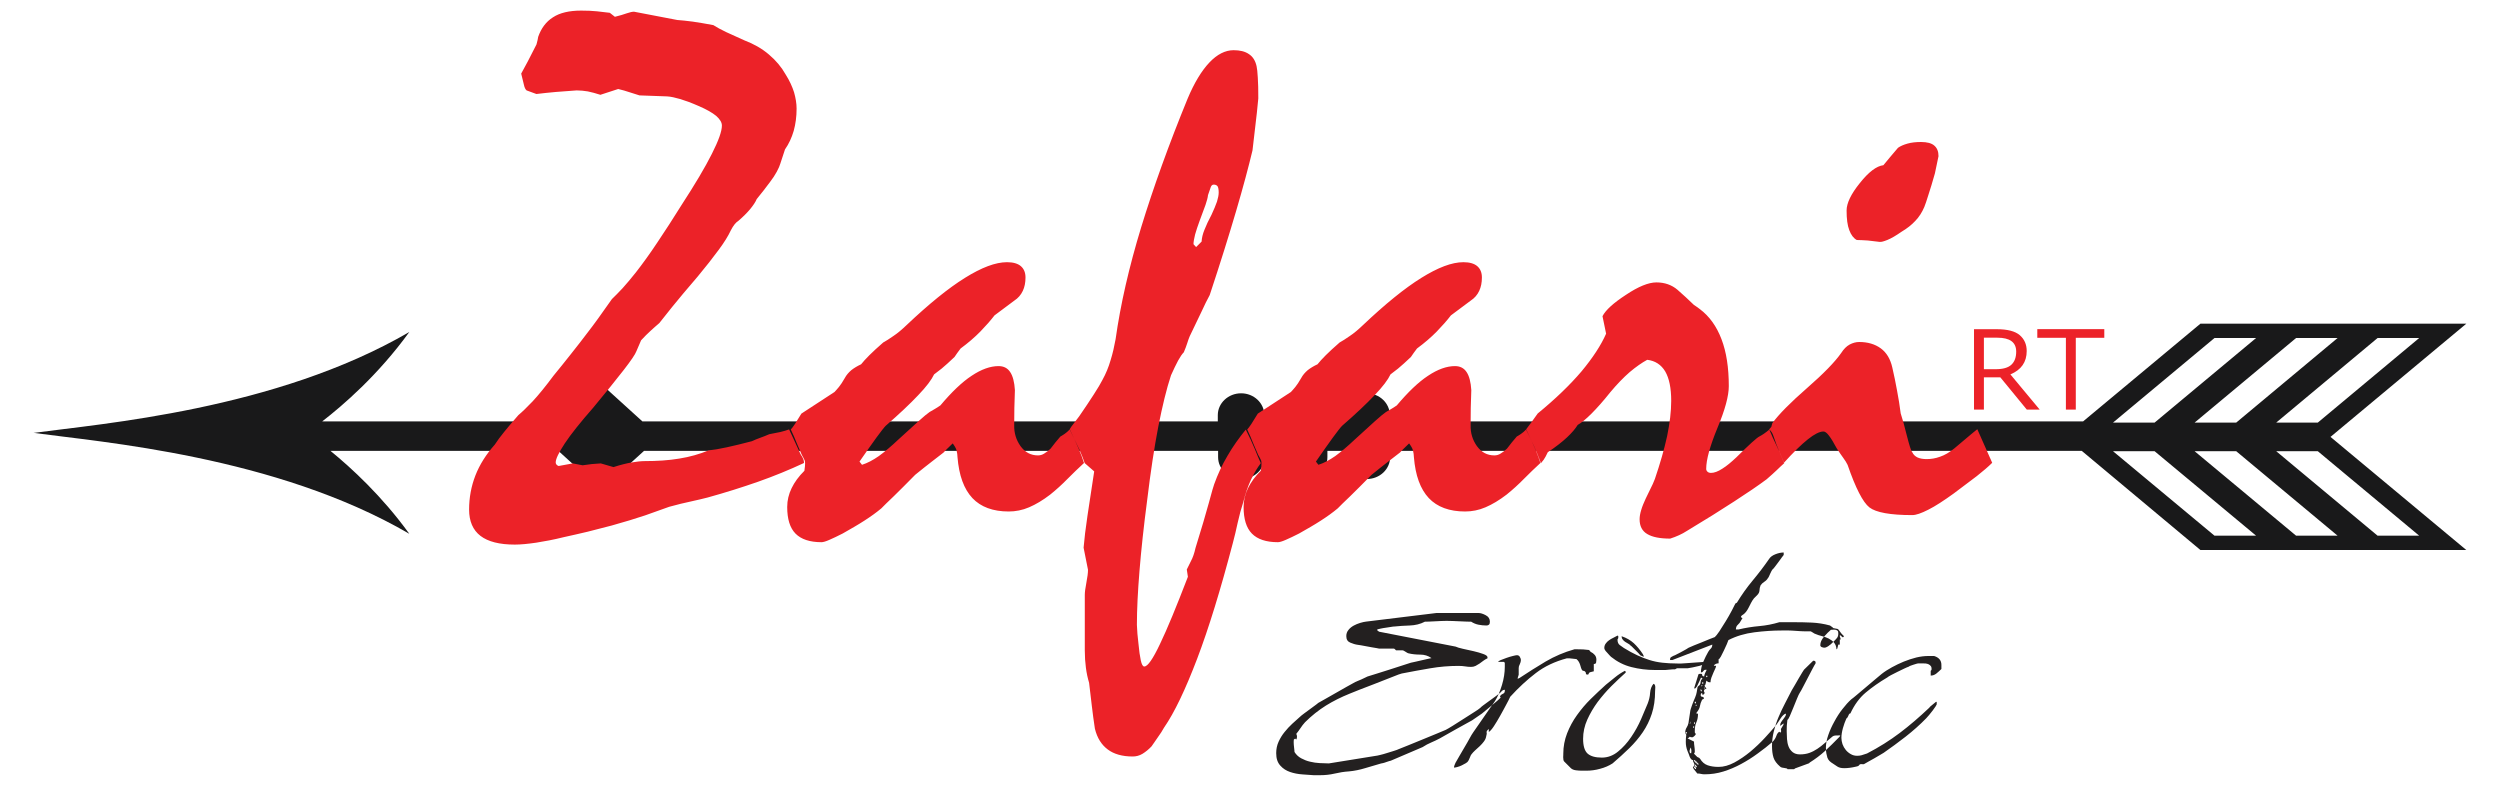 <?xml version="1.0" encoding="utf-8"?>
<!-- Generator: Adobe Illustrator 24.1.2, SVG Export Plug-In . SVG Version: 6.00 Build 0)  -->
<svg version="1.1" id="Layer_1" xmlns="http://www.w3.org/2000/svg" xmlns:xlink="http://www.w3.org/1999/xlink" x="0px" y="0px"
	 viewBox="0 0 250 78.54" style="enable-background:new 0 0 250 78.54;" xml:space="preserve">
<style type="text/css">
	.st0{fill-rule:evenodd;clip-rule:evenodd;fill:#19191A;}
	.st1{fill-rule:evenodd;clip-rule:evenodd;fill:#EC2228;}
	.st2{fill-rule:evenodd;clip-rule:evenodd;fill:#232020;}
</style>
<g>
	<path class="st0" d="M246.63,32.37h-26.59l-11.73,9.77h-69.33v-0.63c0-1.2-1.04-2.18-2.32-2.18c-1.28,0-2.33,0.98-2.33,2.18v0.63
		h-1.62v-0.63c0-1.2-1.04-2.18-2.33-2.18c-1.28,0-2.32,0.98-2.32,2.18v0.63h-1.63v-0.63c0-1.2-1.04-2.18-2.32-2.18
		c-1.28,0-2.33,0.98-2.33,2.18v0.63H64.24l-4.13-3.75l-4.13,3.75H32.22c2.01-1.55,5.59-4.62,8.71-8.94
		C27.55,41,10.06,42.37,3.37,43.29c6.69,0.92,24.18,2.29,37.56,10.09c-2.73-3.78-5.81-6.6-7.88-8.29l22.79,0l4.28,3.89l4.28-3.89
		h57.41v0.63c0,1.2,1.04,2.18,2.33,2.18c1.28,0,2.32-0.98,2.32-2.18v-0.63h1.63v0.63c0,1.2,1.04,2.18,2.32,2.18
		c1.28,0,2.33-0.98,2.33-2.18v-0.63h1.62v0.63c0,1.2,1.04,2.18,2.33,2.18c1.28,0,2.32-0.98,2.32-2.18v-0.63h69.17L220.04,55h26.59
		l-13.58-11.31L246.63,32.37z M241.92,33.8l-10.14,8.46h-4.16l10.14-8.46H241.92z M233.76,33.8l-10.14,8.46h-4.16l10.15-8.46H233.76
		z M221.45,33.8h4.16l-10.15,8.46h-4.16L221.45,33.8z M221.45,53.57l-10.15-8.45h4.16l10.15,8.45H221.45z M229.61,53.57l-10.15-8.45
		h4.16l10.14,8.45H229.61z M241.92,53.57h-4.16l-10.14-8.45h4.16L241.92,53.57z"/>
	<path class="st1" d="M192.1,14.2c0.61,0,1.06,0.12,1.33,0.36c0.29,0.25,0.42,0.6,0.42,1.06c-0.15,0.68-0.27,1.26-0.36,1.72
		c-0.25,0.87-0.46,1.59-0.65,2.15c-0.17,0.56-0.31,0.96-0.41,1.21c-0.22,0.52-0.52,1-0.9,1.39c-0.37,0.4-0.83,0.76-1.37,1.08
		c-0.56,0.39-1.02,0.66-1.41,0.82c-0.37,0.15-0.63,0.22-0.78,0.2c-0.41-0.05-0.81-0.1-1.18-0.14c-0.37-0.02-0.75-0.05-1.11-0.05
		c-0.32-0.17-0.57-0.5-0.75-0.98c-0.19-0.49-0.27-1.14-0.27-1.97c0-0.73,0.44-1.65,1.33-2.75c0.88-1.11,1.67-1.7,2.35-1.78
		c0.41-0.51,0.9-1.08,1.46-1.74c0.24-0.17,0.56-0.31,0.95-0.42C191.14,14.25,191.59,14.2,192.1,14.2 M176.91,42.94l0.22-0.25
		l0.1-0.37c0.66-0.9,1.82-2.07,3.47-3.51c1.65-1.44,2.79-2.61,3.42-3.51c0.25-0.39,0.52-0.67,0.85-0.85
		c0.31-0.16,0.62-0.25,0.95-0.25c0.85,0,1.57,0.21,2.15,0.63c0.58,0.42,0.97,1.07,1.16,1.92c0.17,0.76,0.34,1.52,0.47,2.28
		c0.15,0.77,0.27,1.54,0.37,2.31c0.16,0.49,0.37,1.22,0.61,2.2c0.25,0.98,0.42,1.54,0.55,1.69c0.11,0.24,0.3,0.41,0.53,0.52
		c0.25,0.11,0.55,0.16,0.91,0.16c0.44,0,0.88-0.07,1.34-0.24c0.45-0.15,0.92-0.42,1.41-0.82c0.36-0.31,0.75-0.63,1.14-0.96
		c0.4-0.34,0.78-0.66,1.17-0.97l1.49,3.36c-0.39,0.39-0.91,0.83-1.54,1.33c-0.65,0.5-1.42,1.08-2.31,1.74
		c-1,0.72-1.84,1.27-2.54,1.62c-0.71,0.36-1.23,0.54-1.6,0.54c-2.2,0-3.63-0.26-4.29-0.77c-0.65-0.51-1.38-1.93-2.18-4.25
		c-0.1-0.21-0.24-0.44-0.44-0.71c-0.19-0.26-0.41-0.58-0.65-0.95c-0.3-0.56-0.55-0.98-0.77-1.26c-0.21-0.29-0.4-0.42-0.55-0.42
		c-0.39,0-0.91,0.26-1.56,0.78c-0.66,0.52-1.46,1.31-2.4,2.35c-0.12-0.31-0.27-0.7-0.46-1.13c-0.19-0.44-0.39-0.95-0.58-1.53
		c-0.05-0.15-0.11-0.29-0.19-0.41C177.1,43.11,177.01,43.01,176.91,42.94z M152.6,42.95c0.39-0.51,0.78-1.04,1.17-1.6
		c1.78-1.46,3.23-2.86,4.38-4.21c1.13-1.36,1.95-2.61,2.46-3.77l-0.36-1.75c0.31-0.61,1.09-1.32,2.35-2.14
		c1.24-0.83,2.26-1.24,3.04-1.24c0.83,0,1.53,0.25,2.1,0.73c0.56,0.49,1.12,1,1.65,1.52c0.26,0.17,0.46,0.31,0.58,0.41
		c0.97,0.72,1.69,1.73,2.18,3.02c0.49,1.28,0.73,2.85,0.73,4.69c0,0.97-0.37,2.36-1.13,4.17c-0.75,1.82-1.13,3.18-1.13,4.11
		c0,0.12,0.05,0.21,0.14,0.29c0.07,0.07,0.2,0.11,0.34,0.11c0.32,0,0.7-0.14,1.13-0.42c0.44-0.27,0.9-0.66,1.41-1.14
		c1.28-1.27,2.05-1.97,2.31-2.09c0.27-0.14,0.6-0.36,0.98-0.68c0.2,0.49,0.44,1.01,0.71,1.57c0.27,0.56,0.54,1.16,0.78,1.79
		c-0.22,0.2-0.47,0.42-0.75,0.7c-0.27,0.26-0.61,0.56-1.01,0.91c-0.82,0.61-1.89,1.34-3.22,2.2c-1.32,0.86-2.9,1.85-4.75,2.96
		c-0.49,0.32-1.05,0.57-1.67,0.77c-1.02,0-1.79-0.15-2.3-0.46c-0.51-0.3-0.76-0.8-0.76-1.47c0-0.27,0.05-0.57,0.16-0.93
		c0.1-0.35,0.26-0.73,0.45-1.14c0.15-0.31,0.31-0.63,0.47-0.97c0.17-0.32,0.32-0.66,0.45-1c0.52-1.53,0.93-2.95,1.22-4.27
		c0.27-1.31,0.41-2.49,0.41-3.53c0-1.28-0.2-2.26-0.6-2.95c-0.4-0.67-1.01-1.07-1.8-1.16c-0.53,0.29-1.12,0.7-1.75,1.23
		c-0.62,0.54-1.27,1.21-1.93,2c-0.7,0.88-1.33,1.59-1.89,2.15c-0.56,0.56-1.02,0.93-1.38,1.13c-0.22,0.36-0.57,0.78-1.06,1.24
		c-0.49,0.46-1.13,0.96-1.93,1.49c-0.05,0.1-0.12,0.24-0.22,0.44c-0.1,0.2-0.25,0.41-0.47,0.66c-0.2-0.56-0.42-1.12-0.67-1.67
		C153.17,44.09,152.9,43.53,152.6,42.95z M125.78,41.36l3.31-2.16c0.12-0.12,0.26-0.29,0.44-0.5c0.17-0.2,0.36-0.5,0.58-0.88
		c0.17-0.32,0.4-0.58,0.67-0.81c0.27-0.21,0.6-0.41,0.97-0.58c0.19-0.24,0.47-0.55,0.83-0.91c0.36-0.36,0.82-0.78,1.38-1.27
		c0.27-0.15,0.61-0.36,1.02-0.65c0.41-0.27,0.86-0.65,1.34-1.11c2.21-2.09,4.14-3.66,5.81-4.7c1.67-1.04,3.06-1.57,4.21-1.57
		c0.63,0,1.09,0.14,1.39,0.4c0.31,0.27,0.46,0.65,0.46,1.13c0,0.51-0.09,0.96-0.27,1.34c-0.19,0.4-0.46,0.72-0.86,0.98
		c-0.6,0.45-1.26,0.93-1.97,1.47c-0.39,0.51-0.86,1.04-1.42,1.62c-0.56,0.57-1.21,1.13-1.97,1.69c-0.24,0.32-0.45,0.6-0.61,0.85
		c-0.12,0.11-0.36,0.34-0.7,0.65c-0.34,0.32-0.78,0.68-1.34,1.09c-0.25,0.53-0.77,1.23-1.59,2.08c-0.81,0.86-1.89,1.88-3.25,3.06
		c-0.17,0.17-0.47,0.56-0.92,1.17c-0.44,0.61-1.01,1.41-1.7,2.41l0.25,0.32c0.54-0.17,1.09-0.46,1.68-0.87
		c0.58-0.42,1.23-0.97,1.94-1.64c0.82-0.76,1.49-1.37,2.02-1.84c0.52-0.47,0.9-0.78,1.12-0.93c0.16-0.1,0.34-0.2,0.5-0.29
		c0.17-0.1,0.37-0.22,0.58-0.37c1.12-1.33,2.16-2.33,3.12-2.96c0.97-0.65,1.87-0.97,2.7-0.97c0.51,0,0.9,0.2,1.16,0.6
		c0.27,0.4,0.42,1.01,0.47,1.8c-0.05,1.22-0.07,2.39-0.07,3.5c-0.02,0.78,0.19,1.48,0.63,2.1c0.45,0.62,1.03,0.93,1.75,0.93
		c0.22,0,0.44-0.06,0.63-0.19c0.21-0.12,0.42-0.29,0.63-0.49c0.17-0.22,0.34-0.44,0.49-0.63c0.16-0.2,0.32-0.39,0.49-0.58
		c0.1-0.05,0.24-0.14,0.42-0.26c0.17-0.12,0.35-0.27,0.52-0.45c0.35,0.73,0.65,1.37,0.88,1.92c0.24,0.55,0.41,1.03,0.54,1.44
		c-0.56,0.51-1.11,1.05-1.65,1.59c-0.55,0.56-1.12,1.08-1.73,1.57c-0.73,0.56-1.43,0.98-2.11,1.27c-0.67,0.29-1.36,0.42-2.04,0.42
		c-1.57,0-2.79-0.45-3.63-1.34c-0.85-0.91-1.34-2.26-1.49-4.09c0-0.21-0.04-0.44-0.09-0.67c-0.06-0.22-0.2-0.46-0.39-0.71
		c-0.12,0.12-0.26,0.25-0.4,0.39c-0.15,0.14-0.32,0.31-0.51,0.52c-0.32,0.25-0.72,0.55-1.19,0.92c-0.47,0.36-1.02,0.8-1.65,1.31
		c-0.86,0.87-1.57,1.59-2.15,2.15c-0.58,0.56-1.01,0.96-1.24,1.21c-0.49,0.41-1.06,0.82-1.7,1.23c-0.63,0.41-1.37,0.83-2.16,1.28
		c-0.51,0.26-0.95,0.47-1.32,0.63c-0.36,0.16-0.63,0.24-0.8,0.24c-1.17,0-2.04-0.29-2.6-0.86c-0.56-0.57-0.83-1.46-0.83-2.66
		c0-0.66,0.15-1.28,0.44-1.88c0.29-0.6,0.71-1.18,1.28-1.74c0.05-0.32,0.07-0.57,0.07-0.77c0-0.12-0.02-0.25-0.09-0.37
		c-0.06-0.14-0.15-0.29-0.24-0.45c-0.15-0.35-0.31-0.73-0.5-1.16c-0.17-0.44-0.37-0.9-0.6-1.38c0.1-0.1,0.24-0.29,0.42-0.56
		C125.32,42.1,125.53,41.75,125.78,41.36z M121.38,18.46c-0.15,0-0.25,0.09-0.31,0.27c-0.06,0.17-0.15,0.44-0.27,0.78
		c-0.02,0.24-0.11,0.57-0.25,0.98c-0.15,0.41-0.35,0.93-0.58,1.57c-0.2,0.54-0.35,1-0.46,1.39c-0.1,0.41-0.16,0.73-0.16,0.97
		l0.26,0.29l0.55-0.55c0.02-0.36,0.11-0.76,0.29-1.19c0.17-0.44,0.4-0.93,0.7-1.49c0.24-0.51,0.42-0.95,0.55-1.32
		c0.11-0.36,0.17-0.66,0.17-0.91c0-0.29-0.04-0.5-0.11-0.62C121.68,18.53,121.56,18.46,121.38,18.46z M106.96,42.94
		c0.1-0.17,0.22-0.36,0.39-0.56c0.16-0.21,0.35-0.46,0.57-0.75c0.58-0.85,1.08-1.58,1.47-2.2c0.4-0.62,0.68-1.09,0.85-1.43
		c0.35-0.63,0.62-1.29,0.82-1.98c0.21-0.67,0.37-1.38,0.5-2.1c0.49-3.48,1.34-7.2,2.56-11.2c1.22-3.98,2.76-8.26,4.64-12.85
		c0.67-1.6,1.41-2.81,2.19-3.63c0.77-0.81,1.58-1.22,2.41-1.22c0.63,0,1.14,0.12,1.53,0.39c0.39,0.25,0.65,0.66,0.77,1.22
		c0.05,0.21,0.09,0.6,0.12,1.13c0.04,0.54,0.05,1.22,0.05,2.08c0,0.19-0.19,1.93-0.58,5.2c-0.39,1.63-0.93,3.66-1.64,6.07
		c-0.71,2.41-1.58,5.21-2.64,8.4c-0.24,0.44-0.52,1-0.83,1.68c-0.32,0.68-0.71,1.49-1.17,2.44c-0.07,0.17-0.16,0.4-0.24,0.67
		c-0.09,0.29-0.21,0.6-0.35,0.93c-0.17,0.17-0.36,0.45-0.57,0.83c-0.21,0.4-0.45,0.88-0.71,1.47c-0.45,1.36-0.86,3.06-1.27,5.13
		c-0.4,2.07-0.77,4.52-1.11,7.33c-0.35,2.65-0.6,5.01-0.77,7.09c-0.17,2.08-0.26,3.88-0.26,5.41c0.02,0.58,0.07,1.18,0.15,1.82
		c0.07,0.76,0.15,1.33,0.24,1.73c0.09,0.41,0.2,0.61,0.35,0.61c0.34,0,0.86-0.75,1.57-2.25c0.72-1.49,1.64-3.73,2.79-6.72
		l-0.11-0.73c0.1-0.21,0.24-0.5,0.41-0.83c0.19-0.35,0.34-0.78,0.46-1.32c0.6-1.94,1.05-3.46,1.34-4.53
		c0.29-1.08,0.47-1.7,0.53-1.85c0.35-0.97,0.78-1.92,1.33-2.84c0.53-0.92,1.16-1.8,1.83-2.62c0.37,0.73,0.67,1.38,0.9,1.94
		c0.22,0.56,0.42,1.03,0.6,1.42c-0.34,0.44-0.67,1-0.98,1.65c-0.31,0.67-0.57,1.41-0.76,2.2c-0.22,0.68-0.41,1.38-0.57,2.1
		c-0.15,0.72-0.32,1.41-0.49,2.05c-1.22,4.64-2.4,8.5-3.57,11.57c-1.17,3.07-2.26,5.36-3.31,6.88c-0.17,0.31-0.37,0.62-0.61,0.95
		c-0.22,0.31-0.44,0.62-0.63,0.91c-0.29,0.31-0.6,0.56-0.91,0.75c-0.31,0.19-0.65,0.27-0.98,0.27c-1.04,0-1.88-0.24-2.49-0.7
		c-0.62-0.46-1.06-1.14-1.29-2.08c-0.12-0.77-0.22-1.54-0.31-2.31c-0.09-0.76-0.17-1.52-0.27-2.28c-0.15-0.49-0.25-0.98-0.32-1.51
		c-0.07-0.52-0.11-1.11-0.11-1.73v-5.55c0-0.26,0.05-0.67,0.16-1.23c0.11-0.56,0.16-0.98,0.16-1.28c-0.14-0.72-0.29-1.47-0.44-2.21
		c0.07-0.86,0.2-1.93,0.39-3.21c0.19-1.29,0.41-2.76,0.67-4.42l-0.95-0.83c-0.1-0.31-0.27-0.76-0.52-1.32
		C107.69,44.42,107.36,43.74,106.96,42.94z M80.14,41.36l3.31-2.16c0.12-0.12,0.26-0.29,0.44-0.5c0.17-0.2,0.36-0.5,0.58-0.88
		c0.17-0.32,0.4-0.58,0.67-0.81c0.27-0.21,0.6-0.41,0.97-0.58c0.19-0.24,0.47-0.55,0.83-0.91c0.36-0.36,0.82-0.78,1.38-1.27
		c0.27-0.15,0.61-0.36,1.02-0.65c0.41-0.27,0.86-0.65,1.34-1.11c2.21-2.09,4.14-3.66,5.81-4.7c1.67-1.04,3.06-1.57,4.21-1.57
		c0.63,0,1.09,0.14,1.39,0.4c0.31,0.27,0.46,0.65,0.46,1.13c0,0.51-0.09,0.96-0.27,1.34c-0.19,0.4-0.46,0.72-0.86,0.98
		c-0.6,0.45-1.26,0.93-1.97,1.47c-0.39,0.51-0.86,1.04-1.42,1.62c-0.56,0.57-1.21,1.13-1.97,1.69c-0.24,0.32-0.45,0.6-0.61,0.85
		c-0.12,0.11-0.36,0.34-0.7,0.65c-0.34,0.32-0.78,0.68-1.34,1.09c-0.25,0.53-0.77,1.23-1.59,2.08c-0.81,0.86-1.89,1.88-3.25,3.06
		c-0.17,0.17-0.47,0.56-0.92,1.17c-0.44,0.61-1.01,1.41-1.7,2.41l0.25,0.32c0.54-0.17,1.09-0.46,1.68-0.87
		c0.58-0.42,1.23-0.97,1.94-1.64c0.82-0.76,1.49-1.37,2.02-1.84c0.52-0.47,0.9-0.78,1.12-0.93c0.16-0.1,0.34-0.2,0.5-0.29
		c0.17-0.1,0.37-0.22,0.58-0.37c1.12-1.33,2.16-2.33,3.12-2.96c0.97-0.65,1.87-0.97,2.7-0.97c0.51,0,0.9,0.2,1.16,0.6
		c0.27,0.4,0.42,1.01,0.47,1.8c-0.05,1.22-0.07,2.39-0.07,3.5c-0.02,0.78,0.19,1.48,0.63,2.1c0.45,0.62,1.03,0.93,1.75,0.93
		c0.22,0,0.44-0.06,0.63-0.19c0.21-0.12,0.42-0.29,0.63-0.49c0.17-0.22,0.34-0.44,0.49-0.63c0.16-0.2,0.32-0.39,0.49-0.58
		c0.1-0.05,0.24-0.14,0.42-0.26c0.17-0.12,0.35-0.27,0.52-0.45c0.35,0.73,0.65,1.37,0.88,1.92c0.24,0.55,0.41,1.03,0.54,1.44
		c-0.56,0.51-1.11,1.05-1.65,1.59c-0.55,0.56-1.12,1.08-1.73,1.57c-0.73,0.56-1.43,0.98-2.11,1.27c-0.67,0.29-1.36,0.42-2.04,0.42
		c-1.57,0-2.79-0.45-3.63-1.34c-0.85-0.91-1.34-2.26-1.49-4.09c0-0.21-0.04-0.44-0.09-0.67c-0.06-0.22-0.2-0.46-0.39-0.71
		c-0.12,0.12-0.26,0.25-0.4,0.39c-0.15,0.14-0.32,0.31-0.51,0.52c-0.32,0.25-0.72,0.55-1.19,0.92c-0.47,0.36-1.02,0.8-1.65,1.31
		c-0.86,0.87-1.57,1.59-2.15,2.15c-0.58,0.56-1.01,0.96-1.24,1.21c-0.49,0.41-1.06,0.82-1.7,1.23c-0.63,0.41-1.37,0.83-2.16,1.28
		c-0.51,0.26-0.95,0.47-1.32,0.63c-0.36,0.16-0.63,0.24-0.8,0.24c-1.17,0-2.04-0.29-2.6-0.86c-0.56-0.57-0.83-1.46-0.83-2.66
		c0-0.66,0.15-1.28,0.44-1.88c0.29-0.6,0.71-1.18,1.28-1.74c0.05-0.32,0.07-0.57,0.07-0.77c0-0.12-0.02-0.25-0.09-0.37
		c-0.06-0.14-0.15-0.29-0.24-0.45c-0.15-0.35-0.31-0.73-0.5-1.16c-0.17-0.44-0.37-0.9-0.6-1.38c0.1-0.1,0.24-0.29,0.42-0.56
		C79.68,42.1,79.89,41.75,80.14,41.36z M78.91,42.94c0.15,0.31,0.32,0.68,0.51,1.09c0.19,0.41,0.4,0.88,0.65,1.42
		c0.12,0.17,0.21,0.32,0.26,0.46c0.05,0.14,0.07,0.26,0.07,0.39c-1.46,0.68-2.99,1.31-4.58,1.87c-1.6,0.56-3.28,1.09-5.05,1.58
		c-0.46,0.12-1.02,0.25-1.65,0.39c-0.65,0.14-1.38,0.31-2.2,0.54c-0.66,0.24-1.46,0.52-2.41,0.86c-0.96,0.32-2.07,0.66-3.33,1.01
		c-0.8,0.21-1.6,0.42-2.41,0.62c-0.81,0.2-1.62,0.37-2.41,0.55c-1,0.25-1.92,0.42-2.75,0.55c-0.83,0.12-1.54,0.19-2.13,0.19
		c-1.53,0-2.67-0.29-3.43-0.87c-0.76-0.58-1.14-1.47-1.14-2.63c0-1.19,0.21-2.33,0.63-3.41c0.42-1.08,1.07-2.11,1.94-3.09
		c0.25-0.39,0.57-0.82,0.97-1.31c0.4-0.5,0.86-1.03,1.39-1.64c0.36-0.3,0.83-0.75,1.42-1.37c0.58-0.62,1.28-1.48,2.1-2.58
		c0.56-0.68,1.13-1.39,1.73-2.15c0.6-0.75,1.17-1.49,1.73-2.23c0.26-0.34,0.6-0.78,1-1.34c0.4-0.56,0.86-1.21,1.37-1.93
		c0.31-0.3,0.67-0.66,1.07-1.09c0.4-0.44,0.83-0.96,1.32-1.57c0.68-0.87,1.41-1.88,2.16-3.01c0.76-1.13,1.57-2.38,2.41-3.73
		c1.36-2.09,2.38-3.81,3.04-5.13c0.67-1.32,1-2.26,1-2.82c0-0.32-0.19-0.63-0.57-0.97c-0.39-0.32-0.98-0.66-1.78-1
		c-0.68-0.3-1.28-0.52-1.8-0.68c-0.52-0.15-0.96-0.25-1.33-0.27l-2.76-0.1c-0.31-0.1-0.63-0.2-0.98-0.31C62.6,9.1,62.23,9,61.82,8.9
		l-1.78,0.58c-0.46-0.15-0.88-0.26-1.26-0.34c-0.37-0.06-0.75-0.1-1.11-0.1c-1.46,0.09-2.8,0.21-4.03,0.36l-0.98-0.36
		c-0.12-0.1-0.21-0.29-0.27-0.57c-0.06-0.27-0.15-0.65-0.27-1.11c0.17-0.32,0.39-0.72,0.66-1.22c0.26-0.5,0.55-1.07,0.87-1.7
		c0.09-0.34,0.15-0.58,0.17-0.76c0.3-0.85,0.78-1.51,1.48-1.95c0.68-0.45,1.63-0.67,2.81-0.67c0.58,0,1.11,0.02,1.58,0.07
		c0.47,0.05,0.91,0.1,1.29,0.15l0.51,0.4c0.49-0.12,0.88-0.24,1.19-0.35c0.31-0.11,0.56-0.16,0.72-0.16
		c1.38,0.26,2.82,0.55,4.33,0.83c0.41,0.02,0.92,0.09,1.53,0.16c0.6,0.09,1.29,0.2,2.07,0.35c0.34,0.22,0.77,0.45,1.29,0.7
		c0.52,0.24,1.13,0.52,1.83,0.83c0.92,0.35,1.74,0.81,2.44,1.41c0.71,0.6,1.26,1.26,1.67,1.99c0.4,0.63,0.67,1.23,0.85,1.8
		c0.16,0.57,0.25,1.11,0.25,1.62c0,0.81-0.1,1.54-0.29,2.23c-0.2,0.68-0.49,1.31-0.87,1.85l-0.47,1.43
		c-0.05,0.19-0.17,0.46-0.35,0.8c-0.19,0.35-0.41,0.68-0.67,1.02c-0.41,0.56-0.86,1.13-1.34,1.72c-0.12,0.29-0.34,0.62-0.66,1.01
		c-0.31,0.37-0.71,0.77-1.19,1.18c-0.1,0.05-0.21,0.16-0.35,0.32c-0.14,0.17-0.26,0.37-0.39,0.62c-0.26,0.56-0.67,1.22-1.23,1.97
		c-0.56,0.76-1.24,1.63-2.07,2.63c-1.09,1.27-1.94,2.28-2.56,3.05c-0.62,0.77-1.05,1.31-1.29,1.62c-0.29,0.25-0.58,0.5-0.87,0.77
		c-0.29,0.26-0.61,0.58-0.95,0.95l-0.47,1.09c-0.11,0.31-0.55,0.95-1.27,1.88c-0.72,0.93-1.74,2.19-3.05,3.77
		c-1.28,1.46-2.23,2.65-2.84,3.57c-0.61,0.93-0.91,1.56-0.91,1.9c0,0.16,0.1,0.29,0.29,0.36l1.42-0.26
		c0.34,0.07,0.67,0.14,0.98,0.19c0.61-0.1,1.21-0.16,1.82-0.19l1.27,0.37c0.67-0.22,1.28-0.37,1.79-0.46
		c0.52-0.09,0.97-0.14,1.33-0.14c1.23,0,2.38-0.07,3.45-0.25c1.07-0.17,2.04-0.45,2.94-0.82c0.49-0.05,1.09-0.15,1.82-0.31
		c0.73-0.16,1.57-0.36,2.51-0.61c0.26-0.12,0.54-0.24,0.83-0.34c0.29-0.1,0.58-0.22,0.91-0.36c0.39-0.07,0.75-0.15,1.11-0.22
		C78.37,43.12,78.67,43.03,78.91,42.94z"/>
	<path class="st1" d="M206.59,40.96v-7.18h-2.86v-0.87h6.7v0.87h-2.85v7.18H206.59z M198.39,33.77v3.15h1.17
		c0.74,0,1.26-0.15,1.58-0.45c0.32-0.3,0.48-0.73,0.48-1.31c0-0.93-0.63-1.39-1.88-1.39H198.39z M203.97,40.96h-1.29l-2.65-3.23
		h-1.64v3.23h-0.99v-8.04h2.28c1.07,0,1.84,0.2,2.3,0.6c0.46,0.4,0.69,0.93,0.69,1.58c0,1.11-0.54,1.88-1.63,2.34L203.97,40.96z"/>
	<path class="st2" d="M164.03,65.53c-0.03-0.05-0.1-0.12-0.19-0.22c-0.09-0.09-0.19-0.19-0.29-0.29c-0.1-0.1-0.2-0.2-0.29-0.29
		c-0.09-0.09-0.16-0.16-0.22-0.19c-0.05-0.07-0.13-0.13-0.23-0.18c-0.1-0.05-0.2-0.11-0.3-0.18c-0.1-0.07-0.19-0.15-0.25-0.24
		c-0.07-0.09-0.1-0.2-0.1-0.32c0.49,0.17,0.89,0.4,1.22,0.7c0.32,0.3,0.62,0.66,0.91,1.1l0.08,0.18v0.08L164.03,65.53z M160.43,64.8
		c0-0.17,0.05-0.32,0.14-0.44c0.09-0.13,0.2-0.24,0.33-0.33c0.13-0.09,0.27-0.18,0.43-0.25c0.16-0.08,0.3-0.15,0.42-0.22
		c0.05,0,0.08,0.03,0.08,0.08v0.08c0,0.08-0.01,0.14-0.04,0.16c-0.03,0.03-0.04,0.05-0.04,0.09c0,0.25,0.08,0.43,0.23,0.54
		c0.15,0.11,0.29,0.21,0.41,0.29c0.47,0.29,0.91,0.53,1.32,0.72c0.41,0.19,0.81,0.35,1.23,0.48c0.41,0.13,0.84,0.22,1.29,0.27
		c0.45,0.05,0.95,0.08,1.51,0.08h0.41c0.08,0,0.24-0.01,0.46-0.03c0.22-0.02,0.45-0.03,0.7-0.05c0.24-0.02,0.48-0.03,0.7-0.05
		c0.22-0.02,0.37-0.03,0.46-0.03c0.08-0.05,0.15-0.08,0.2-0.09c0.05-0.01,0.12-0.01,0.2-0.01h0.08c-0.07,0.1-0.2,0.19-0.39,0.28
		c-0.19,0.08-0.41,0.16-0.63,0.22c-0.23,0.06-0.45,0.11-0.67,0.15c-0.22,0.04-0.39,0.07-0.51,0.09h-1.06l-0.18,0.1
		c-0.19,0-0.36,0.01-0.53,0.03c-0.14,0.02-0.28,0.03-0.43,0.04C166.36,67,166.24,67,166.16,67h-0.66c-0.81,0-1.6-0.1-2.35-0.29
		c-0.76-0.19-1.44-0.54-2.05-1.03c-0.08-0.08-0.22-0.22-0.39-0.42C160.52,65.07,160.43,64.92,160.43,64.8z M156.33,75.36
		c0-0.71,0.13-1.38,0.38-2.03c0.25-0.64,0.58-1.25,0.99-1.82c0.41-0.57,0.86-1.11,1.37-1.61c0.51-0.5,1.01-0.97,1.52-1.43
		c0.25-0.2,0.55-0.44,0.89-0.72c0.34-0.28,0.68-0.5,1.01-0.67l0.08,0.08v0.1c-0.46,0.41-0.93,0.86-1.43,1.35
		c-0.5,0.5-0.95,1.03-1.37,1.58c-0.41,0.56-0.76,1.15-1.04,1.77c-0.28,0.62-0.42,1.27-0.42,1.92c0,0.71,0.15,1.2,0.44,1.47
		c0.3,0.27,0.77,0.41,1.43,0.41c0.59,0,1.13-0.2,1.62-0.6c0.49-0.4,0.93-0.88,1.32-1.46c0.39-0.57,0.72-1.17,0.99-1.79
		c0.27-0.62,0.49-1.14,0.66-1.56c0.13-0.34,0.22-0.69,0.24-1.06c0.03-0.37,0.14-0.68,0.34-0.91c0.12,0.03,0.18,0.15,0.18,0.35
		c0,0.07,0,0.13-0.01,0.19c-0.01,0.06-0.01,0.12-0.01,0.19c0,0.84-0.11,1.6-0.33,2.27c-0.22,0.67-0.52,1.28-0.9,1.84
		c-0.38,0.56-0.83,1.09-1.35,1.6c-0.52,0.51-1.08,1.01-1.67,1.52c-0.37,0.24-0.79,0.42-1.25,0.54c-0.46,0.13-0.92,0.19-1.35,0.19
		h-0.46c-0.19,0-0.39-0.01-0.61-0.04c-0.22-0.03-0.39-0.1-0.51-0.22l-0.66-0.66c-0.07-0.07-0.1-0.21-0.1-0.43
		c0-0.08,0-0.16,0.01-0.24C156.33,75.42,156.33,75.37,156.33,75.36z M149.49,70.12c0.29-0.46,0.52-1,0.71-1.63
		c0.19-0.63,0.28-1.24,0.28-1.81v-0.41l-0.1-0.08h-0.56c0-0.05,0.08-0.11,0.25-0.18c0.17-0.07,0.36-0.14,0.58-0.22
		c0.22-0.08,0.43-0.14,0.63-0.19c0.2-0.05,0.34-0.08,0.41-0.08c0.14,0,0.24,0.06,0.3,0.18c0.07,0.12,0.1,0.22,0.1,0.3
		c0,0.13-0.04,0.27-0.11,0.42c-0.08,0.14-0.11,0.27-0.11,0.39v0.66l-0.1,0.33v0.08l0.18-0.08c0.86-0.57,1.73-1.12,2.62-1.65
		c0.89-0.52,1.84-0.93,2.87-1.22h0.33c0.2,0,0.38,0,0.54,0.01c0.16,0.01,0.36,0.03,0.6,0.06l0.15,0.18
		c0.17,0.08,0.31,0.19,0.42,0.32c0.11,0.13,0.16,0.29,0.16,0.49c0,0.08-0.01,0.17-0.03,0.27c-0.02,0.09-0.09,0.14-0.23,0.14v0.73
		c-0.03,0-0.1,0.02-0.2,0.05c-0.1,0.03-0.17,0.05-0.2,0.05l-0.08,0.08l-0.08,0.15c-0.17,0-0.24-0.03-0.23-0.1
		c0.02-0.07-0.02-0.14-0.1-0.23l-0.25-0.08c-0.07-0.08-0.11-0.18-0.14-0.28c-0.03-0.1-0.05-0.2-0.09-0.3
		c-0.03-0.1-0.08-0.2-0.13-0.29c-0.05-0.09-0.13-0.18-0.23-0.27c-0.03,0-0.15-0.01-0.35-0.04c-0.2-0.03-0.33-0.04-0.38-0.04h-0.23
		c-1.2,0.32-2.24,0.81-3.11,1.48c-0.88,0.67-1.73,1.46-2.56,2.37c-0.08,0.19-0.22,0.46-0.41,0.81c-0.19,0.35-0.38,0.72-0.6,1.1
		c-0.21,0.38-0.42,0.72-0.62,1.03c-0.2,0.3-0.37,0.5-0.51,0.58V72.9c-0.17,0.13-0.24,0.25-0.22,0.34c0.03,0.09,0.01,0.22-0.04,0.39
		c-0.03,0.19-0.11,0.36-0.23,0.52c-0.12,0.16-0.25,0.31-0.41,0.46c-0.15,0.14-0.3,0.28-0.46,0.42c-0.15,0.14-0.28,0.27-0.38,0.41
		c-0.03,0.03-0.09,0.14-0.16,0.33c-0.08,0.19-0.13,0.3-0.16,0.33c-0.03,0.07-0.11,0.14-0.24,0.22c-0.13,0.08-0.26,0.15-0.41,0.22
		c-0.14,0.07-0.29,0.12-0.43,0.16c-0.14,0.04-0.26,0.06-0.34,0.06c0-0.08,0.02-0.16,0.05-0.24c0.03-0.08,0.07-0.16,0.1-0.24
		c0.1-0.19,0.24-0.43,0.42-0.73c0.18-0.3,0.35-0.6,0.52-0.89c0.17-0.29,0.32-0.54,0.44-0.77c0.13-0.23,0.2-0.36,0.22-0.39
		c0.08-0.14,0.24-0.36,0.46-0.68c0.22-0.32,0.45-0.66,0.7-1.01c0.24-0.35,0.48-0.69,0.7-1.01
		C149.26,70.45,149.41,70.23,149.49,70.12z M127.62,75.31c0-0.41,0.08-0.79,0.24-1.14c0.16-0.35,0.36-0.68,0.6-0.97
		c0.24-0.3,0.49-0.57,0.76-0.82c0.27-0.25,0.53-0.49,0.79-0.71c0.08-0.08,0.22-0.19,0.41-0.33c0.19-0.14,0.38-0.27,0.57-0.42
		c0.19-0.14,0.37-0.27,0.53-0.39c0.16-0.12,0.26-0.19,0.29-0.23c0.08-0.05,0.29-0.17,0.62-0.35s0.69-0.39,1.09-0.62
		c0.4-0.23,0.78-0.45,1.16-0.66c0.38-0.21,0.66-0.37,0.85-0.47c0.03-0.02,0.11-0.05,0.23-0.1c0.12-0.05,0.24-0.11,0.38-0.16
		c0.14-0.06,0.26-0.12,0.38-0.18c0.12-0.06,0.19-0.1,0.23-0.11c0.17-0.05,0.46-0.14,0.87-0.27c0.41-0.13,0.85-0.26,1.3-0.41
		c0.46-0.14,0.89-0.28,1.3-0.42c0.41-0.13,0.7-0.23,0.87-0.28c0.08-0.02,0.22-0.05,0.42-0.09c0.19-0.04,0.4-0.09,0.61-0.14
		s0.41-0.1,0.61-0.14c0.19-0.04,0.33-0.07,0.42-0.09c-0.34-0.24-0.71-0.35-1.13-0.35s-0.81-0.04-1.18-0.13
		c-0.03,0-0.13-0.05-0.28-0.15c-0.15-0.1-0.25-0.15-0.3-0.15h-0.66c-0.03-0.03-0.07-0.07-0.11-0.11c-0.04-0.04-0.08-0.06-0.11-0.06
		h-1.47c-0.03,0-0.12-0.02-0.25-0.05c-0.07-0.02-0.13-0.03-0.18-0.03c-0.03,0-0.14-0.02-0.3-0.05c-0.17-0.03-0.35-0.07-0.54-0.1
		c-0.19-0.03-0.38-0.07-0.54-0.1c-0.17-0.03-0.28-0.05-0.33-0.05c-0.24-0.03-0.49-0.11-0.75-0.22c-0.26-0.11-0.39-0.32-0.39-0.65
		c0-0.24,0.07-0.44,0.22-0.62c0.14-0.18,0.32-0.32,0.52-0.43c0.2-0.11,0.42-0.2,0.65-0.27c0.23-0.07,0.43-0.11,0.59-0.13l7.04-0.86
		h4.2c0.2,0,0.44,0.07,0.72,0.22c0.28,0.14,0.42,0.36,0.42,0.65c0,0.15-0.03,0.25-0.1,0.3c-0.07,0.05-0.14,0.08-0.23,0.08
		c-0.29,0-0.56-0.03-0.81-0.08c-0.25-0.05-0.5-0.15-0.73-0.3c-0.08,0-0.24,0-0.46-0.01c-0.22-0.01-0.45-0.02-0.7-0.03
		c-0.24-0.01-0.48-0.02-0.7-0.03c-0.22-0.01-0.37-0.01-0.46-0.01h-0.25c-0.08,0-0.22,0-0.42,0.01c-0.19,0.01-0.4,0.02-0.61,0.03
		c-0.21,0.01-0.41,0.02-0.61,0.03c-0.19,0.01-0.33,0.01-0.42,0.01c-0.46,0.24-0.96,0.36-1.52,0.38c-0.56,0.02-1.06,0.05-1.52,0.1
		c-0.07,0-0.18,0.01-0.34,0.04c-0.16,0.03-0.33,0.05-0.52,0.08c-0.19,0.03-0.36,0.05-0.52,0.09c-0.16,0.03-0.27,0.06-0.34,0.08v0.1
		l0.18,0.13l7.65,1.49c0.14,0.07,0.38,0.14,0.73,0.22c0.35,0.08,0.71,0.16,1.08,0.24c0.36,0.08,0.68,0.18,0.96,0.28
		c0.28,0.1,0.42,0.21,0.42,0.33v0.1c-0.15,0.07-0.29,0.15-0.42,0.25c-0.13,0.1-0.25,0.19-0.38,0.28c-0.13,0.08-0.26,0.16-0.39,0.23
		c-0.14,0.07-0.29,0.1-0.46,0.1c-0.2,0-0.4-0.02-0.58-0.05c-0.19-0.03-0.41-0.05-0.66-0.05c-0.96,0-1.91,0.08-2.84,0.24
		c-0.93,0.16-1.87,0.33-2.84,0.52c-0.03,0-0.09,0.02-0.16,0.05c-0.08,0.03-0.13,0.05-0.16,0.05c-0.19,0.07-0.51,0.19-0.97,0.38
		c-0.46,0.19-0.96,0.38-1.48,0.58c-0.52,0.2-1.02,0.39-1.48,0.57c-0.46,0.18-0.79,0.31-0.97,0.39c-0.84,0.34-1.63,0.73-2.37,1.19
		c-0.73,0.46-1.43,1.01-2.09,1.67c-0.17,0.19-0.32,0.38-0.44,0.57c-0.13,0.19-0.27,0.39-0.44,0.6c0.05,0.05,0.08,0.14,0.08,0.28
		c0,0.12-0.03,0.21-0.08,0.28l-0.1-0.1c-0.08,0.05-0.13,0.09-0.14,0.11c-0.01,0.03-0.01,0.09-0.01,0.19v0.1c0,0.05,0,0.12,0.01,0.22
		c0.01,0.09,0.02,0.19,0.03,0.29c0.01,0.1,0.02,0.19,0.03,0.27c0.01,0.08,0.01,0.13,0.01,0.16c0.17,0.27,0.39,0.48,0.67,0.63
		c0.28,0.15,0.57,0.27,0.89,0.34c0.31,0.08,0.63,0.12,0.95,0.14c0.32,0.02,0.61,0.03,0.86,0.03h0.08l4.71-0.76
		c0.05,0,0.18-0.03,0.39-0.08c0.21-0.05,0.44-0.11,0.68-0.19c0.24-0.08,0.48-0.15,0.71-0.22c0.23-0.07,0.39-0.13,0.49-0.18
		c0.19-0.07,0.5-0.19,0.95-0.38c0.45-0.19,0.92-0.38,1.42-0.58c0.5-0.2,0.97-0.4,1.41-0.58c0.44-0.19,0.74-0.31,0.91-0.38
		c0.13-0.07,0.37-0.2,0.7-0.41c0.33-0.2,0.68-0.42,1.04-0.66c0.36-0.24,0.71-0.46,1.05-0.67c0.34-0.21,0.57-0.37,0.68-0.47
		c0.02-0.03,0.1-0.11,0.25-0.22c0.15-0.11,0.33-0.24,0.53-0.39c0.2-0.15,0.41-0.3,0.61-0.44c0.2-0.14,0.36-0.27,0.48-0.37
		c0.08-0.05,0.17-0.13,0.25-0.23c0.08-0.1,0.19-0.15,0.33-0.15c0,0.13-0.02,0.23-0.05,0.28c-0.03,0.05-0.08,0.09-0.13,0.11
		c-0.05,0.03-0.11,0.05-0.16,0.09c-0.06,0.03-0.11,0.1-0.16,0.2l0.08,0.08l-0.08,0.1c-0.02,0.02-0.1,0.09-0.24,0.22
		c-0.14,0.13-0.31,0.27-0.51,0.43c-0.19,0.16-0.39,0.32-0.58,0.48c-0.19,0.16-0.35,0.29-0.47,0.39c-0.03,0.02-0.1,0.06-0.19,0.13
		c-0.09,0.07-0.19,0.14-0.29,0.2c-0.1,0.07-0.2,0.14-0.29,0.2c-0.09,0.07-0.16,0.12-0.22,0.15c-0.08,0.05-0.28,0.16-0.6,0.33
		c-0.31,0.17-0.65,0.35-1.01,0.56c-0.36,0.2-0.7,0.39-1.01,0.57c-0.31,0.18-0.51,0.29-0.6,0.34c-0.29,0.15-0.57,0.29-0.86,0.41
		c-0.29,0.12-0.57,0.27-0.86,0.46c-0.12,0.05-0.33,0.14-0.63,0.27c-0.3,0.13-0.62,0.26-0.96,0.41c-0.34,0.14-0.66,0.28-0.96,0.41
		c-0.3,0.13-0.51,0.22-0.63,0.27c-0.02,0-0.07,0.01-0.16,0.04c-0.09,0.03-0.19,0.06-0.3,0.1c-0.11,0.04-0.22,0.08-0.32,0.1
		s-0.17,0.04-0.2,0.04c-0.54,0.15-1.07,0.31-1.6,0.47c-0.52,0.16-1.06,0.27-1.6,0.32c-0.49,0.03-0.97,0.11-1.44,0.22
		c-0.47,0.11-0.95,0.16-1.44,0.16h-0.66c-0.32-0.02-0.7-0.04-1.13-0.08c-0.43-0.03-0.84-0.11-1.22-0.24
		c-0.38-0.13-0.7-0.33-0.96-0.62C127.75,76.26,127.62,75.85,127.62,75.31z"/>
	<path class="st2" d="M182.59,74.77c0-0.39,0.08-0.81,0.24-1.27c0.16-0.46,0.36-0.91,0.61-1.35c0.24-0.45,0.51-0.87,0.81-1.25
		c0.3-0.39,0.59-0.71,0.87-0.96c0.14-0.1,0.35-0.27,0.63-0.51c0.29-0.24,0.59-0.49,0.9-0.76c0.31-0.27,0.61-0.52,0.9-0.76
		c0.29-0.24,0.49-0.41,0.61-0.51c0.3-0.24,0.65-0.46,1.03-0.67c0.38-0.21,0.78-0.4,1.19-0.57c0.41-0.17,0.83-0.3,1.25-0.41
		c0.42-0.1,0.83-0.15,1.22-0.15h0.56c0.49,0.15,0.73,0.45,0.73,0.89v0.41c-0.17,0.17-0.34,0.32-0.51,0.46
		c-0.17,0.13-0.35,0.2-0.56,0.2v-0.48l0.08-0.08c0.02-0.17,0-0.3-0.06-0.38c-0.06-0.08-0.14-0.15-0.23-0.19
		c-0.09-0.04-0.19-0.07-0.3-0.08c-0.11-0.01-0.21-0.01-0.29-0.01h-0.41c-0.05,0-0.12,0.01-0.22,0.04c-0.09,0.03-0.19,0.05-0.29,0.09
		c-0.1,0.03-0.2,0.07-0.29,0.1c-0.09,0.03-0.16,0.07-0.19,0.1c-0.1,0.03-0.26,0.1-0.47,0.2c-0.21,0.1-0.43,0.21-0.66,0.32
		c-0.23,0.11-0.44,0.22-0.63,0.32c-0.19,0.1-0.32,0.18-0.37,0.23c-0.83,0.49-1.55,1-2.17,1.52c-0.62,0.52-1.13,1.22-1.53,2.08
		c-0.08,0-0.15,0.07-0.2,0.22c-0.05,0.14-0.12,0.24-0.2,0.29c-0.13,0.29-0.25,0.61-0.35,0.97c-0.1,0.36-0.15,0.69-0.15,0.97
		c0,0.2,0.04,0.41,0.11,0.63c0.08,0.22,0.19,0.41,0.33,0.58c0.14,0.17,0.31,0.31,0.51,0.42c0.19,0.11,0.4,0.16,0.62,0.16
		c0.17,0,0.31-0.02,0.43-0.05c0.12-0.03,0.3-0.09,0.56-0.18c1.2-0.62,2.29-1.31,3.27-2.05c0.98-0.74,1.97-1.59,2.96-2.53
		c0.03-0.05,0.08-0.11,0.15-0.16c0.07-0.06,0.14-0.12,0.23-0.19c0.08-0.07,0.18-0.14,0.28-0.23h0.08v0.25c0,0.02-0.04,0.08-0.11,0.2
		c-0.08,0.12-0.17,0.25-0.29,0.41c-0.12,0.15-0.24,0.3-0.35,0.44c-0.12,0.14-0.22,0.26-0.3,0.34c-0.62,0.64-1.31,1.25-2.06,1.84
		c-0.75,0.58-1.48,1.12-2.19,1.61c-0.07,0.03-0.19,0.11-0.37,0.22c-0.18,0.11-0.37,0.22-0.58,0.34c-0.21,0.12-0.41,0.23-0.61,0.34
		c-0.19,0.11-0.33,0.19-0.42,0.24h-0.18c-0.15-0.02-0.25,0.01-0.29,0.09c-0.04,0.08-0.16,0.13-0.34,0.16
		c-0.42,0.1-0.81,0.15-1.16,0.15c-0.29,0-0.51-0.05-0.68-0.16c-0.17-0.11-0.38-0.25-0.63-0.42c-0.24-0.17-0.38-0.39-0.42-0.67
		C182.61,75.29,182.59,75.03,182.59,74.77 M182.03,64.52c0-0.29,0.13-0.57,0.38-0.86c0.25-0.29,0.48-0.51,0.68-0.68
		c0.07,0,0.14,0,0.23-0.01c0.08-0.01,0.16,0,0.24,0.01c0.08,0.02,0.14,0.05,0.19,0.09c0.05,0.04,0.08,0.12,0.08,0.24
		c0,0.08,0,0.15-0.01,0.2c-0.01,0.05-0.03,0.12-0.06,0.2c-0.02,0.03-0.06,0.09-0.14,0.18c-0.08,0.08-0.16,0.17-0.24,0.25
		c-0.08,0.08-0.17,0.16-0.25,0.24c-0.08,0.08-0.14,0.12-0.18,0.14c-0.05,0.05-0.13,0.11-0.23,0.16c-0.1,0.06-0.19,0.09-0.28,0.09
		c-0.08,0-0.17-0.02-0.27-0.06C182.08,64.67,182.03,64.6,182.03,64.52z M177.2,74.6c0-0.49,0.06-0.97,0.18-1.46
		c0.12-0.48,0.27-0.95,0.47-1.42c0.19-0.46,0.41-0.92,0.65-1.38c0.24-0.46,0.46-0.89,0.68-1.32c0.08-0.13,0.19-0.32,0.32-0.54
		c0.13-0.23,0.25-0.45,0.38-0.66c0.13-0.21,0.24-0.4,0.34-0.57c0.1-0.17,0.16-0.26,0.18-0.28l0.91-0.89
		c0.03-0.02,0.08-0.01,0.15,0.01c0.07,0.03,0.1,0.07,0.1,0.14v0.1c-0.07,0.1-0.17,0.29-0.32,0.57c-0.14,0.28-0.3,0.58-0.47,0.9
		c-0.17,0.32-0.32,0.62-0.47,0.9c-0.14,0.28-0.25,0.47-0.32,0.57c-0.07,0.1-0.16,0.3-0.28,0.59c-0.12,0.3-0.24,0.6-0.37,0.91
		c-0.13,0.31-0.24,0.59-0.35,0.84c-0.11,0.24-0.19,0.37-0.24,0.37c-0.03,0.24-0.05,0.43-0.06,0.6c-0.01,0.16-0.01,0.34-0.01,0.54
		c0,0.25,0.01,0.51,0.03,0.79c0.02,0.27,0.07,0.52,0.16,0.75c0.09,0.23,0.23,0.41,0.41,0.56c0.18,0.14,0.42,0.22,0.72,0.22
		c0.35,0,0.67-0.05,0.95-0.15c0.28-0.1,0.54-0.24,0.8-0.41c0.25-0.17,0.49-0.35,0.72-0.56c0.23-0.2,0.47-0.41,0.72-0.61
		c0.1-0.1,0.24-0.16,0.41-0.16c0.17-0.01,0.31-0.01,0.43-0.01c0,0.05-0.03,0.1-0.08,0.15l-0.1,0.1c-0.44,0.46-0.89,0.89-1.35,1.32
		c-0.46,0.42-0.97,0.8-1.51,1.14l-0.08,0.08l-1.39,0.51l-0.1,0.08h-0.66c0-0.03-0.03-0.06-0.09-0.08c-0.06-0.02-0.13-0.03-0.22-0.04
		c-0.08-0.01-0.16-0.02-0.24-0.04c-0.08-0.02-0.14-0.05-0.19-0.1c-0.34-0.29-0.56-0.59-0.66-0.9
		C177.25,75.44,177.2,75.05,177.2,74.6z M169.5,76.72c-0.02,0.02-0.03,0.04-0.03,0.08c0-0.02,0-0.03,0.01-0.04
		C169.49,76.75,169.5,76.74,169.5,76.72z M169.5,76.07c-0.02,0.02-0.03,0.04-0.03,0.08c0-0.02,0-0.03,0.01-0.04
		C169.49,76.1,169.5,76.08,169.5,76.07z M169.75,76.32c-0.02,0.02-0.03,0.04-0.03,0.08c0-0.02,0-0.03,0.01-0.04
		C169.75,76.35,169.75,76.34,169.75,76.32z M169.68,76.24c-0.02,0-0.03,0.03-0.03,0.08C169.67,76.3,169.68,76.28,169.68,76.24z
		 M169.6,76.57c-0.03,0-0.05,0.03-0.05,0.08C169.58,76.61,169.6,76.59,169.6,76.57z M169.6,76.14c-0.03,0-0.05,0.03-0.05,0.1
		C169.58,76.21,169.6,76.18,169.6,76.14z M170.44,68.77c-0.02,0-0.03,0.01-0.05,0.03c0,0.03,0.02,0.05,0.05,0.05
		c0.03,0,0.05-0.02,0.05-0.05v-0.03H170.44z M170.18,68.52l-0.08,0.1h0.08l0.08-0.1H170.18z M168.97,72.39
		c0.05,0,0.08-0.06,0.08-0.18v-0.08L168.97,72.39z M169.58,70.49c-0.02,0-0.03,0.01-0.03,0.03c0,0.03,0.03,0.05,0.08,0.05
		c0.03,0,0.05-0.02,0.05-0.05v-0.03h-0.05H169.58z M169.45,72.22c-0.03,0-0.05,0.03-0.05,0.08c0,0.07,0.02,0.1,0.05,0.1
		c0.03,0,0.05-0.03,0.05-0.1C169.5,72.24,169.48,72.22,169.45,72.22z M169.37,72.62c-0.03,0-0.05,0.03-0.05,0.08
		c0,0.07,0.02,0.1,0.05,0.1c0.03,0,0.05-0.03,0.05-0.1C169.42,72.65,169.41,72.62,169.37,72.62z M168.64,73.2
		c-0.05,0-0.08,0.03-0.08,0.08s0.03,0.08,0.08,0.08c0.03,0,0.05-0.03,0.05-0.08S168.67,73.2,168.64,73.2z M170.69,67.56
		c-0.05,0-0.08,0.03-0.08,0.08c0,0.05,0.03,0.08,0.08,0.08c0.03,0,0.05-0.03,0.05-0.08C170.74,67.58,170.72,67.56,170.69,67.56z
		 M170.26,68.22c-0.03,0-0.05,0.03-0.05,0.08c0,0.05,0.02,0.08,0.05,0.08c0.05,0,0.08-0.03,0.08-0.08
		C170.33,68.24,170.31,68.22,170.26,68.22z M170.11,69.18l0.08-0.15l-0.08-0.08h-0.08L170.11,69.18z M169.52,70.17
		c-0.03,0-0.05,0.03-0.05,0.08c0,0.07,0.02,0.1,0.05,0.1c0.05,0,0.08-0.03,0.08-0.1C169.6,70.19,169.58,70.17,169.52,70.17z
		 M169.45,76.65c-0.03,0-0.05,0.03-0.05,0.08c0,0.05,0.02,0.08,0.05,0.08h0.03c0,0.07,0.02,0.1,0.05,0.1c0.05,0,0.08-0.03,0.08-0.08
		c0-0.07-0.03-0.1-0.08-0.1h-0.03C169.5,76.67,169.48,76.65,169.45,76.65z M169.52,76.47c-0.03,0-0.05,0.03-0.05,0.1
		c0,0.05,0.02,0.08,0.05,0.08h0.03c0,0.05,0.03,0.08,0.08,0.08c0.03,0,0.05-0.03,0.05-0.08c0-0.05-0.02-0.08-0.05-0.08h-0.03
		C169.6,76.5,169.58,76.47,169.52,76.47z M168.97,75.18c0,0.1,0.05,0.15,0.15,0.15c0-0.03,0-0.07,0.01-0.11
		c0.01-0.04,0.01-0.09,0.01-0.14c0-0.15-0.03-0.26-0.1-0.33c0,0.05-0.01,0.11-0.04,0.18c-0.03,0.07-0.04,0.12-0.04,0.15V75.18z
		 M169.45,75.99c-0.03,0-0.05,0.03-0.05,0.08c0,0.05,0.02,0.08,0.05,0.08h0.03c0,0.07,0.02,0.1,0.05,0.1h0.03
		c0,0.05,0.03,0.08,0.08,0.08h0.03c0,0.05,0.02,0.08,0.05,0.08h0.03c0,0.05,0.02,0.08,0.05,0.08c0.03,0,0.05-0.03,0.05-0.08
		c0-0.05-0.02-0.08-0.05-0.08h-0.03c0-0.05-0.02-0.08-0.05-0.08h-0.03c0-0.07-0.02-0.1-0.05-0.1h-0.03c0-0.05-0.03-0.08-0.08-0.08
		h-0.03C169.5,76.02,169.48,75.99,169.45,75.99z M169.37,76.9l-0.08-0.18l0.08-0.08l0.08-0.18c0-0.03-0.03-0.1-0.08-0.2
		c-0.05-0.1-0.08-0.17-0.08-0.2l0.08-0.08c-0.02,0.02-0.04,0.03-0.08,0.03c-0.07,0-0.13-0.04-0.19-0.11
		c-0.06-0.08-0.11-0.16-0.14-0.25c-0.03-0.09-0.07-0.19-0.1-0.28c-0.03-0.09-0.06-0.16-0.08-0.19c-0.08-0.2-0.14-0.38-0.16-0.53
		c-0.03-0.15-0.04-0.31-0.04-0.48c0-0.1,0-0.21,0.01-0.33c0.01-0.12,0.02-0.24,0.04-0.38c-0.02,0-0.04-0.03-0.08-0.1
		c-0.02-0.03-0.03-0.06-0.03-0.08c0-0.2,0.05-0.38,0.14-0.52c0.09-0.14,0.16-0.3,0.19-0.47c0-0.02,0.01-0.09,0.03-0.22
		c0.02-0.13,0.04-0.26,0.06-0.39c0.03-0.14,0.05-0.27,0.06-0.39c0.02-0.13,0.03-0.2,0.03-0.22c0-0.02,0.02-0.08,0.05-0.19
		c0.03-0.11,0.08-0.24,0.13-0.38c0.05-0.14,0.11-0.28,0.16-0.42c0.06-0.13,0.11-0.24,0.14-0.33c0.08-0.2,0.14-0.38,0.16-0.53
		c0.03-0.15,0.05-0.33,0.09-0.53l0.08-0.08c0.14-0.08,0.21-0.21,0.22-0.38c0.01-0.17,0.07-0.29,0.19-0.35l-0.08-0.1h-0.08
		c-0.02,0.05-0.05,0.12-0.09,0.22c-0.04,0.09-0.09,0.19-0.14,0.3c-0.05,0.11-0.11,0.22-0.16,0.32c-0.06,0.1-0.12,0.18-0.19,0.23
		h-0.08v-0.08l0.41-1.32c0-0.03,0.03-0.05,0.1-0.06c0.07-0.01,0.12-0.01,0.15-0.01c0.08,0,0.13,0.04,0.13,0.13
		c0,0.08,0.07,0.13,0.2,0.13c0-0.08,0.03-0.19,0.09-0.33c0.06-0.14,0.11-0.24,0.16-0.33h-0.1c-0.08,0-0.14,0.01-0.16,0.04
		c-0.03,0.03-0.05,0.05-0.08,0.09c-0.03,0.03-0.05,0.06-0.08,0.09c-0.03,0.03-0.08,0.04-0.16,0.04c0-0.34,0.08-0.69,0.24-1.06
		c0.16-0.37,0.32-0.7,0.49-0.99c0.08-0.14,0.17-0.25,0.27-0.34c0.09-0.09,0.14-0.22,0.14-0.39l-3.98,1.54h-0.25
		c0-0.14,0.03-0.23,0.1-0.28c0.07-0.05,0.14-0.09,0.23-0.13c0.1-0.03,0.23-0.09,0.39-0.18c0.16-0.08,0.32-0.17,0.48-0.25
		c0.16-0.08,0.3-0.16,0.43-0.24c0.13-0.08,0.2-0.12,0.22-0.14c0.1-0.05,0.28-0.13,0.53-0.23c0.25-0.1,0.52-0.21,0.8-0.32
		c0.28-0.11,0.54-0.22,0.78-0.32c0.24-0.1,0.42-0.17,0.52-0.2c0.1-0.08,0.25-0.28,0.46-0.58c0.2-0.3,0.41-0.64,0.63-1
		c0.22-0.36,0.42-0.71,0.6-1.05c0.18-0.34,0.3-0.58,0.37-0.73l0.15-0.08c0.46-0.76,0.98-1.5,1.58-2.22c0.6-0.72,1.14-1.43,1.63-2.14
		c0.12-0.2,0.33-0.36,0.63-0.48c0.3-0.12,0.58-0.18,0.84-0.18v0.25c-0.14,0.17-0.26,0.34-0.38,0.51c-0.1,0.14-0.21,0.28-0.32,0.43
		c-0.11,0.15-0.21,0.28-0.29,0.38l-0.15,0.15c-0.02,0.02-0.05,0.07-0.09,0.15c-0.04,0.08-0.08,0.17-0.13,0.27
		c-0.04,0.09-0.08,0.18-0.11,0.25c-0.03,0.08-0.07,0.13-0.1,0.16c-0.08,0.15-0.21,0.28-0.37,0.38c-0.16,0.1-0.28,0.22-0.37,0.35
		c-0.07,0.17-0.11,0.34-0.11,0.51c-0.01,0.17-0.08,0.32-0.22,0.46l-0.33,0.33c-0.12,0.15-0.22,0.31-0.3,0.47
		c-0.08,0.16-0.16,0.32-0.24,0.47c-0.08,0.15-0.16,0.3-0.27,0.43c-0.1,0.13-0.24,0.25-0.41,0.35l-0.08,0.1v0.08l0.15,0.08
		l-0.15,0.25c-0.08,0.17-0.19,0.31-0.32,0.42c-0.13,0.11-0.19,0.27-0.19,0.47h0.25c0.71-0.17,1.41-0.28,2.09-0.34
		c0.68-0.06,1.35-0.19,2.01-0.39h1.39c0.64,0,1.26,0.01,1.86,0.04c0.6,0.03,1.2,0.12,1.81,0.29l0.25,0.18l0.08,0.08l0.41,0.08
		c0.05,0,0.13,0.08,0.23,0.23c0.1,0.15,0.19,0.27,0.28,0.35l0.15,0.15l-0.08,0.1h-0.08l-0.18-0.18h-0.08v0.08l0.08,0.25v0.08h-0.08
		v0.51h-0.15c0,0.03-0.02,0.1-0.05,0.2c-0.03,0.1-0.05,0.17-0.05,0.2l-0.08,0.08c-0.02-0.29-0.1-0.51-0.25-0.68
		c-0.15-0.17-0.33-0.3-0.54-0.41c-0.21-0.1-0.43-0.18-0.67-0.24c-0.24-0.06-0.46-0.13-0.66-0.22c-0.03,0-0.11-0.04-0.24-0.13
		c-0.13-0.08-0.21-0.13-0.24-0.13h-0.66c-0.05,0-0.15,0-0.29-0.01c-0.14-0.01-0.3-0.02-0.46-0.03c-0.16-0.01-0.31-0.02-0.46-0.03
		c-0.14-0.01-0.24-0.01-0.29-0.01h-0.73c-0.86,0-1.77,0.06-2.72,0.18c-0.95,0.12-1.82,0.38-2.6,0.78c-0.02,0.07-0.07,0.2-0.16,0.41
		c-0.09,0.2-0.19,0.41-0.29,0.63c-0.1,0.22-0.2,0.42-0.3,0.6c-0.1,0.18-0.18,0.27-0.23,0.27v0.41c-0.08,0-0.18,0.02-0.28,0.06
		c-0.1,0.04-0.17,0.11-0.2,0.19h0.23c0,0.07-0.03,0.16-0.09,0.29c-0.06,0.13-0.12,0.27-0.19,0.42c-0.07,0.15-0.13,0.31-0.19,0.47
		c-0.06,0.16-0.09,0.32-0.09,0.47h-0.08c-0.08,0-0.15-0.02-0.2-0.06c-0.05-0.04-0.09-0.08-0.13-0.11c0,0.03-0.02,0.1-0.05,0.2
		c-0.03,0.1-0.05,0.17-0.05,0.2l-0.08,0.08c0,0.08,0.03,0.15,0.09,0.2c0.06,0.05,0.09,0.09,0.09,0.13c-0.05,0-0.11,0.02-0.16,0.06
		c-0.06,0.04-0.09,0.11-0.09,0.19l0.08,0.18c-0.02,0.02-0.03,0.04-0.05,0.08c-0.02,0.05-0.05,0.08-0.1,0.08h-0.1v-0.15
		c-0.03,0-0.07,0.01-0.1,0.03c-0.03,0.02-0.05,0.08-0.05,0.2c0,0.08,0.05,0.13,0.16,0.14c0.11,0.01,0.16,0.07,0.16,0.19l-0.18,0.1
		c-0.12,0.24-0.19,0.45-0.22,0.65c-0.03,0.19-0.14,0.41-0.34,0.65v0.1h0.15c0,0.32-0.05,0.6-0.16,0.85
		c-0.11,0.24-0.16,0.53-0.16,0.85v0.18l0.1,0.15c0,0.05-0.05,0.12-0.14,0.2c-0.09,0.08-0.16,0.13-0.19,0.13
		c-0.05,0-0.11,0-0.16-0.01c-0.06-0.01-0.09-0.03-0.09-0.06c-0.03,0.03-0.08,0.07-0.13,0.11c-0.05,0.04-0.09,0.06-0.13,0.06
		l0.66,0.33c0,0.15,0.01,0.31,0.04,0.48c0.03,0.17,0.04,0.36,0.04,0.58l-0.08,0.15l0.33,0.33l0.18,0.08l0.1,0.1
		c0.19,0.32,0.44,0.54,0.76,0.65c0.32,0.11,0.68,0.16,1.09,0.16c0.51,0,1.03-0.15,1.58-0.44c0.55-0.3,1.08-0.66,1.6-1.09
		c0.51-0.43,1-0.89,1.44-1.37c0.45-0.48,0.82-0.91,1.13-1.28c0.05-0.07,0.12-0.16,0.2-0.29c0.08-0.13,0.17-0.25,0.25-0.38
		c0.08-0.13,0.17-0.24,0.27-0.33c0.09-0.09,0.18-0.14,0.27-0.14c0,0.1-0.03,0.2-0.09,0.29c-0.06,0.09-0.13,0.19-0.2,0.28
		c-0.08,0.09-0.14,0.19-0.2,0.28c-0.06,0.09-0.09,0.19-0.09,0.29v0.08l0.33-0.25v0.1c0,0.03-0.04,0.11-0.13,0.24
		c-0.08,0.13-0.13,0.21-0.13,0.24c0,0.02,0,0.04,0.01,0.08c0.01,0.03,0.01,0.07,0.01,0.1c0,0.1-0.03,0.15-0.1,0.15l-0.08-0.08
		c-0.13,0.08-0.24,0.23-0.3,0.43c-0.07,0.2-0.19,0.39-0.35,0.56c-0.47,0.41-0.97,0.8-1.51,1.19c-0.53,0.39-1.08,0.74-1.66,1.05
		c-0.57,0.31-1.16,0.56-1.77,0.75c-0.61,0.19-1.23,0.28-1.87,0.28c-0.14,0-0.26-0.01-0.37-0.04c-0.11-0.03-0.23-0.04-0.37-0.04
		L169.37,76.9z"/>
</g>
</svg>
